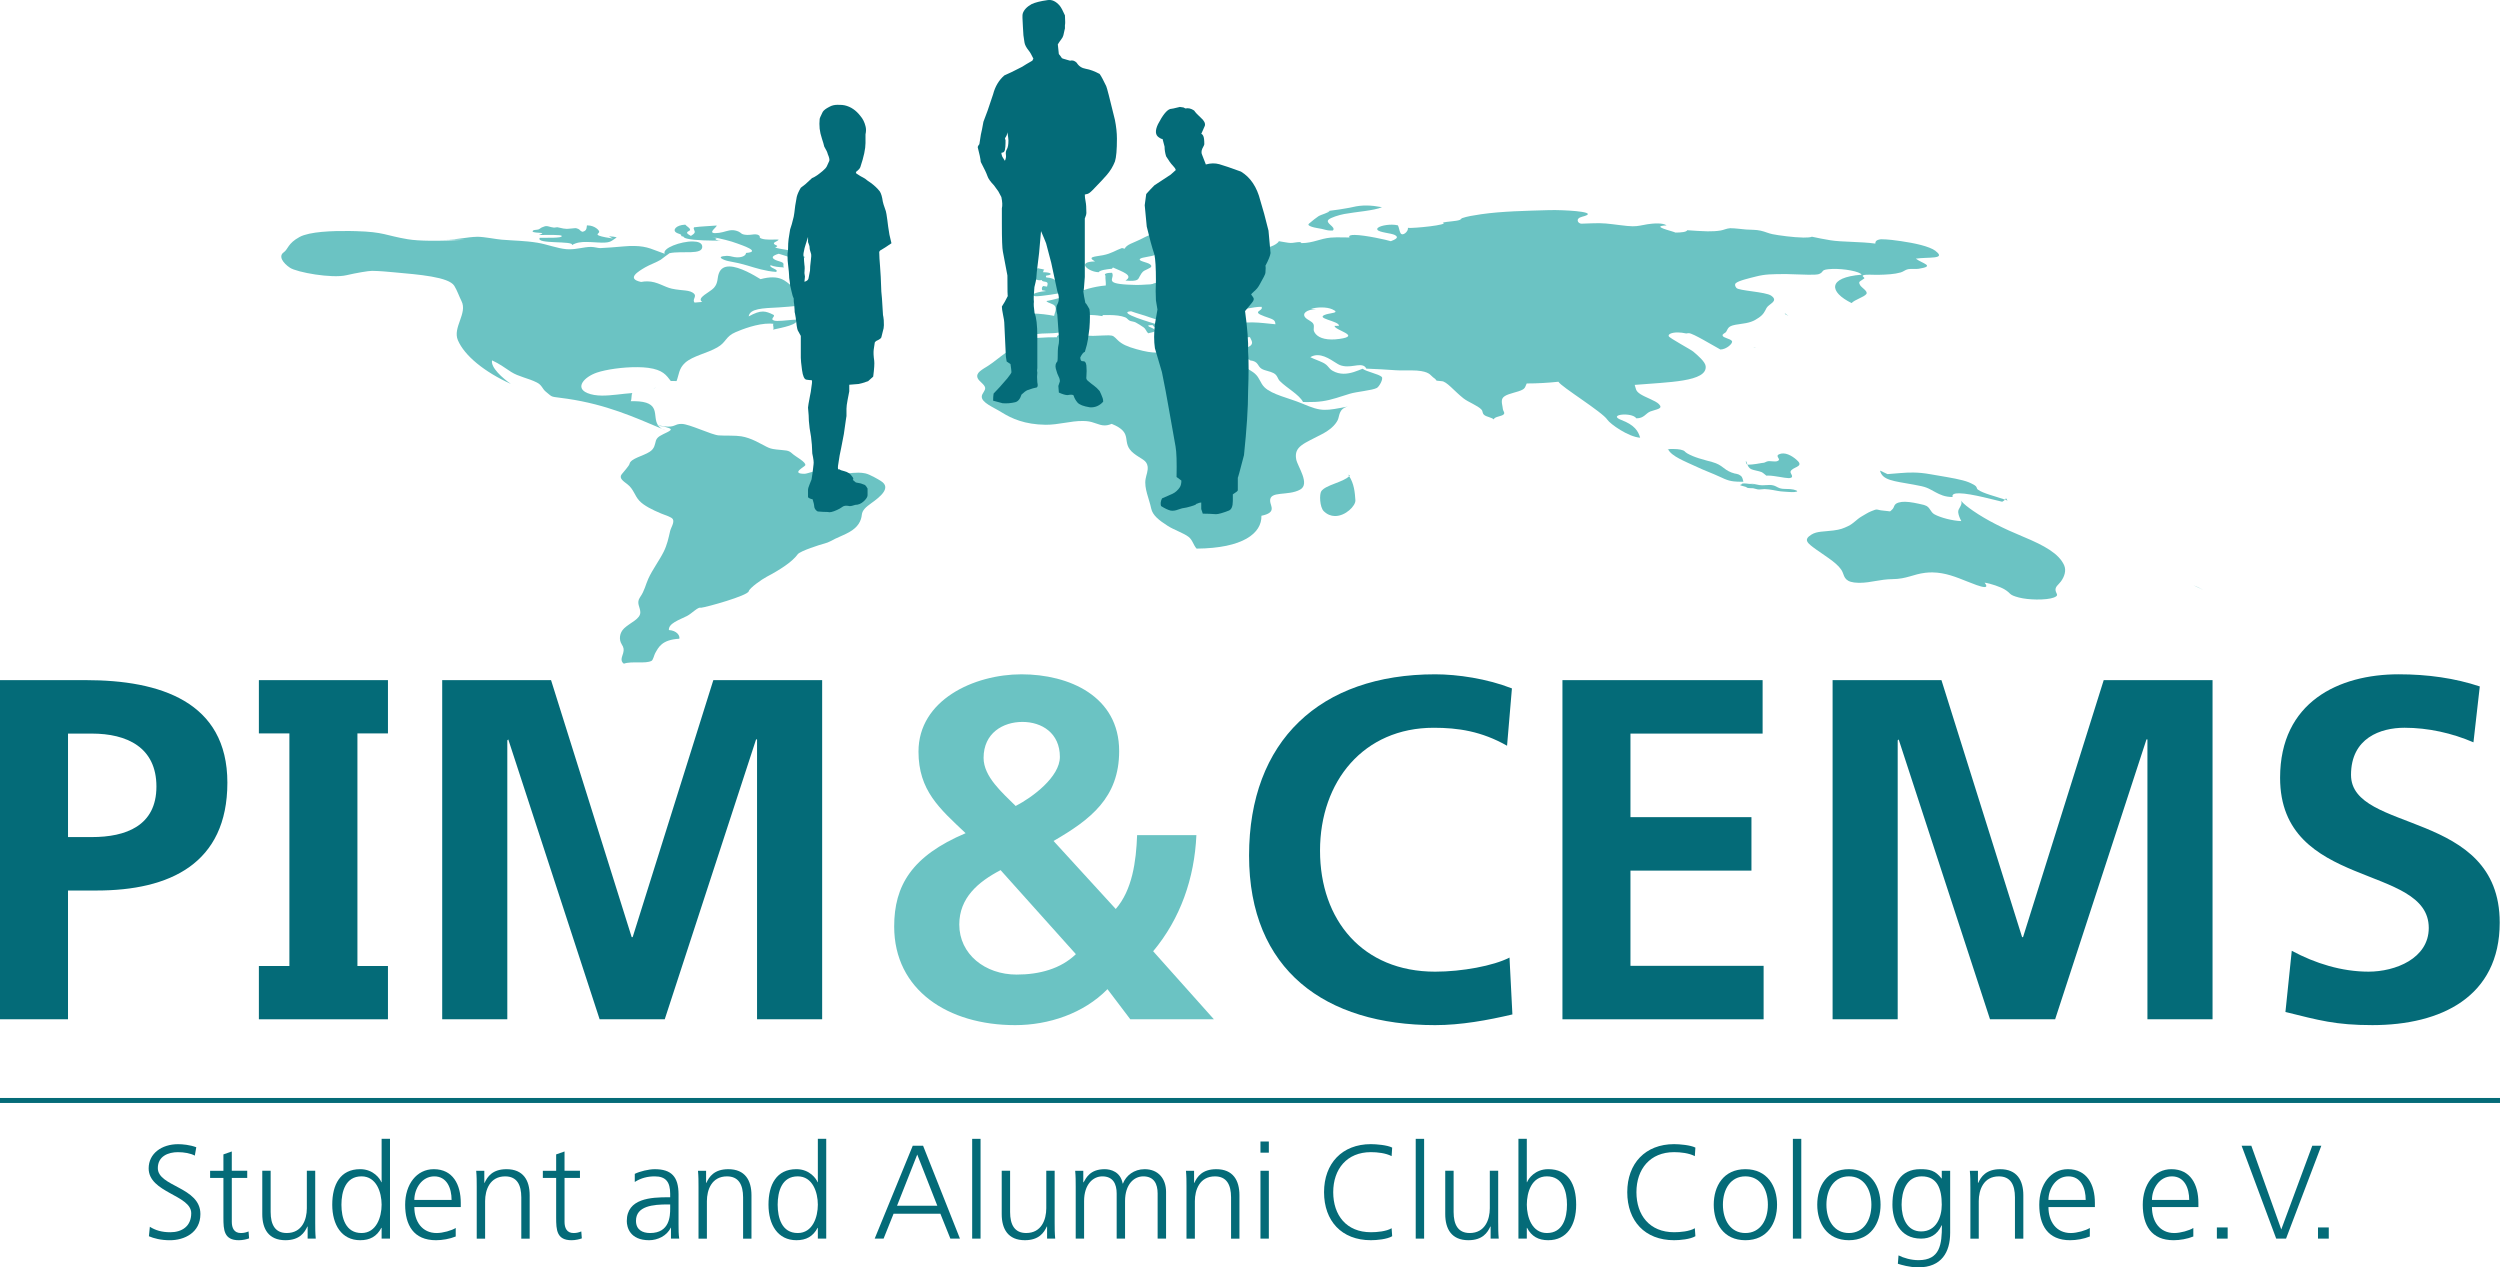 <?xml version="1.0" encoding="UTF-8"?>
<svg id="Ebene_2" data-name="Ebene 2" xmlns="http://www.w3.org/2000/svg" xmlns:xlink="http://www.w3.org/1999/xlink" viewBox="0 0 2055.4 1041.97">
  <defs>
    <style>
      .cls-1 {
        clip-path: url(#clippath);
      }

      .cls-2 {
        fill: none;
      }

      .cls-2, .cls-3, .cls-4 {
        stroke-width: 0px;
      }

      .cls-3 {
        fill: #6bc3c3;
      }

      .cls-4 {
        fill: #046b78;
      }
    </style>
    <clipPath id="clippath">
      <polygon class="cls-2" points="0 1041.97 2055.4 1041.97 2055.4 0 0 0 0 1041.97 0 1041.97"/>
    </clipPath>
  </defs>
  <g id="Ebene_1-2" data-name="Ebene 1">
    <g>
      <path class="cls-3" d="m365.53,196.97c-.39,0-.8-.01-1.22-.01l2.39.03c-.39,0-.76,0-1.16-.01"/>
      <path class="cls-3" d="m537.18,319.53l1.56-.74s.05.07.07.11c-.54.2-1.07.4-1.62.63"/>
      <path class="cls-3" d="m540.84,349.45h.25c.12.12.23.22.35.3-.16-.01-.29-.04-.46-.07-.67-.1-1.33-.19-2-.25l1.85.02"/>
      <path class="cls-3" d="m724.43,395.6c8.59,5.46-.89,12.99-8.18,18.16-4.41,3.14-7.31,5.74-7.69,9.43-.51,5.01-2.96,10.14-10.33,14.3-3.47,1.97-7.69,3.6-11.6,5.47-2.67,1.28-5.24,3.01-8.62,3.85-3.48.86-20.15,6.19-22.15,8.87-4.48,6.32-15.05,13.04-25.34,18.43-4.32,2.25-14.31,9.35-14.93,11.99-.88,3.65-34.32,13.01-39.37,13.6-2.06-1.14-7.65,4.88-11.39,6.74-6.89,3.41-15.27,6.17-14.91,11.55,6.52.39,9.23,4.6,8.61,7.15-14.52.8-17.14,7.1-19.91,11.98-.74,1.26-1.65,5.47-2.89,6.17-4.97,2.7-16.44.03-22.82,2.38-3.41-2.4-1.31-5.87-.57-8.69.77-2.84.55-4.55-1.22-7.33-2.34-3.7-1.95-9.32,2.08-13.13,5.15-4.79,13.43-7.59,13.24-13.27-.14-4.28-3.5-7.52-.17-12.31,3.67-5.24,4.39-9.88,6.74-15.14,3.41-7.53,9.06-14.98,12.65-22.19,2.81-5.63,4.01-11.32,5.28-16.95.6-2.69,3.69-7.11,2.27-9.74-.97-1.89-6.29-3.33-9.6-4.71-7.24-3.04-14.16-6.45-17.94-10.47-3.99-4.32-4.74-9.68-9.85-13.6-3.22-2.49-7.2-4.97-4.71-8.17,1.31-1.63,6.13-7.07,6.44-8.5.88-4.58,11.11-6.45,16.55-10,4.26-2.73,4.24-6.19,5.17-9.21,1.14-3.31,4.33-4.42,9.16-6.83,4.83-2.39,3.79-3.01-2.17-4.63-2.11-.57-3.58-.19-4.77-1.05,2.48.41,5,.96,7.74,1,.63,0,1.26-.02,1.92-.07,3.6-.33,4.81-1.86,7.37-2.07.76-.07,1.41-.1,1.99-.08,6.3.08,24.49,9.03,30.4,9.44,1.27.1,2.84.15,4.54.17.84.01,1.71.01,2.55.01s1.69.01,2.55.03c3.29.04,6.56.16,8.98.56,8.37,1.43,14.92,5.72,20.6,8.53,2.86,1.38,3.89,1.78,8.16,2.29,8.32.99,9.71.22,13.24,3.52,2.43,2.3,11.33,6.8,10.55,9.43-.43,1.3-12.26,6.89-.85,7.04,2.47.03,7.31-2.27,10.76-2.4.83-.01,1.5-.02,2.06-.01,3.3.04,2.95.65,6.23,1.72,2.34.77,4.76,1.08,7.2,1.11,3,.04,6.04-.32,9.09-.67,3.11-.37,6.21-.72,9.28-.69,1.86.03,3.69.2,5.52.58,3.7.8,10.49,4.76,13.09,6.41"/>
      <path class="cls-3" d="m563.39,184.69c1.05,1.34,4.4,2.97,3.94,4.45-.23.69-2.13,1.12-2.38,1.86-.43,1.31,1.58,1.88,3.07,2.96,1.22-.83,2.43-1.57,2.95-2.46.97-1.65-1.44-3.06-.35-4.62,5.81-.81,12.63-.94,18.61-1.46.23,1.26-7.56,6.18-1.31,6.26.83.01,1.91-.07,3.3-.25,4.27-.57,7.28-2.23,10.92-2.19,1.54.02,3.17.33,5.07,1.16,2.35,1.02,1.89,2.41,6.58,2.71.28.01.57.02.87.03,1.23.01,2.36-.12,3.43-.24,1.03-.14,1.99-.25,2.88-.24,1.06.01,2.05.22,3.02.88,1.59,1.1-.69,1.71,2.3,2.69,1.77.57,3.76.73,5.85.75.99.01,2.01.01,3.03-.01,1.14-.01,2.3-.05,3.49-.03.5,0,1.02.03,1.53.05-.77,1.52-4.7,2.1-3.81,3.52.78,1.29,4.92,1.38.86,2.97,4.35,1.58,12.51,1.92,17.12,3.69,2.89,1.15,4.79,2.96,7.65,4.24-1.51.94-3.38,1.27-5.4,1.25-5.59-.08-12.34-2.97-16.38-4.04-5.47,1.62-6.5,3.3-2.58,5.16,1.78.84,4.99,1.38,6.04,2.4,1.24,1.22-.46,2.47.94,3.7-4.41-.24-8.24-.6-11.11-1.86-1.75,2.17,7.41,3.45,4.52,5.53-8.69-.57-16.85-3.23-23.31-5.17-5.55-1.64-9.57-2.54-15.9-3.71-3.77-.73-11.17-3.86-1.49-4.3.21,0,.42,0,.63,0,1.48.02,2.71.3,3.99.62,1.25.27,2.56.58,4.15.6.56.01,1.15-.02,1.8-.09,3.81-.38,5.5-2.19,5.39-3.54,13.33-1-3.85-6.51-7.07-7.75-5.64-2.16-13.59-3.99-20.78-5.43l4.6,1.18-1.56.02c-.95,1.04,1.19,1.77,4.24,1.88-.82,0-1.84,0-3.12-.01-1.07,0-2.28-.03-3.56-.04-9.29-.12-23.46-.6-24.17-3.28-3.28-.42-.92-.92-2.14-1.65-1.1-.66-2.78-.99-3.8-1.69-3.13-1.91-.47-6.13,7.43-6.49"/>
      <path class="cls-3" d="m483.17,185.32c5.79.08,9.63,4.05,9.47,5.3-.09,1.32-3.03,1.92-.05,3.14,2.15.93,8.02,1.87,11.35,2.35l-3.26-1.73c.31-.02.65-.03,1-.03,1.81.03,3.96.35,5.34.86-4.35,2.73-4.49,4.38-12.28,4.28-1.12-.02-2.39-.07-3.88-.17-3.14-.18-5.93-.37-8.43-.39-4.77-.07-8.57.43-12.25,2.6,2.41-3.89-30.31-.51-26.37-6,3.16-.24,19.22.6,17.98-1.62-.32-.53-3.06-.7-6.37-.75-1.87-.03-3.96,0-5.87.01-1.78,0-3.43.04-4.64.01-.88-.01-1.56-.03-1.87-.1,9.49-2.76-8.24-.66-4.7-3.61.6-.54,3.21-.45,4.39-.86,1.09-.4,1.58-1.09,2.58-1.57,1.96-.88,3.08-1.17,4.05-1.16,1.5.02,2.65.77,5.8,1.2.14.03.25.05.4.05.41,0,.9-.07,1.32-.16.52-.1.92-.17,1.29-.16,1.88.23,3.28.83,5,1.07,1.46.2,2.23.28,2.82.28.94.01,1.47-.16,3.66-.29,1.76-.11,2.59-.31,3.38-.31.7.01,1.36.18,2.52.71,1.34.57,1.31,1.66,3.26,2.28,4.02-.64,3.37-3.86,3.73-5.26.21,0,.42,0,.62,0"/>
      <path class="cls-3" d="m674.04,250.79c2.39,4.61,25.23,11.15,0,11.52-1.15.01-2.19,0-3.17-.01-22.08-.29-2.82-7.69,1.82-11.91-9.56-.12-21.75,1.82-32.43,2.35-13.4.66-23.84.95-24.71,7.38,5.17-2.81,8.59-4.03,11.76-3.99,2.7.04,5.2.98,8.46,2.62,2.37,1.23-3.33,3.55.7,4.81.61.18,1.51.27,2.6.29,4.62.05,12.65-1.11,16.05-1.09,1.2,4.09-11.17,6.43-19.57,8.26,1.12-1.39-.48-3.41.29-4.84-.9-.08-1.82-.15-2.75-.16-10.58-.14-23.03,4.82-28.1,6.97-8.77,3.69-7.56,8.27-15.29,12.65-8.51,4.88-20.11,6.95-26.39,12.58-5.29,4.76-5.03,9.79-7.07,15.08-.56-.02-1.71-.05-2.79-.07-.8-.01-1.53-.02-1.96,0-3.64-4.68-6.34-9.2-18.66-10.83-2.6-.33-5.47-.51-8.44-.54-11.95-.16-26.05,1.87-33.74,4.49-10.41,3.59-18.19,12.39-7.79,16.78,3.56,1.49,7.58,2.04,11.85,2.1,7.92.1,16.7-1.52,25.14-2.08-1.03,2.12-.25,4.57-1.3,6.71,1.06-.03,2.05-.04,2.98-.03,22.65.3,14.51,12.15,19.35,19.62l-1.85-.02c.67.06,1.32.15,2,.25.74,1.1,1.83,2.09,3.31,2.92-23.19-9.78-45.54-19.92-77.68-24.73-15.07-2.25-11.35-.49-17.81-5.75-3.17-2.57-3.16-5.54-7.58-7.71-7.03-3.54-14.83-4.67-21.08-8.66-4.85-3.15-9.29-6.56-15.61-9.47-1.42,5.69,8.63,14.69,15.43,19.35-21.91-9.89-38.15-23.29-43.54-35.89-4.52-10.46,8.1-22.18,2.95-32.21-2.02-4.04-3.49-8.6-5.91-12.54-4.56-7.35-29.09-9.27-49.79-11.13-4.63-.43-11.5-1.1-17.89-1.18-2.78-.03-13.33,1.78-20.89,3.56-12.09,2.9-40.95-2.38-46.52-6.1-5.59-3.73-9.83-9.43-5.14-12.71,3.61-2.53,3.28-7.32,12.99-12.59,8.22-4.48,27.19-5.1,41.12-4.92,1.85.03,3.6.07,5.25.11,23.16.62,24.43,3.64,42.63,6.66,4.76.8,11.08,1.15,17.85,1.23,9.65.13,20.24-.27,28.8-.75l-15.18-.2c10.97,0,16.16-2.07,25.92-2.32,5.65.05,15.06,2.01,19.74,2.39,10.84.91,18.77.78,29.5,2.52,7.58,1.23,16.44,4.69,23.7,5.3.76.07,1.48.09,2.2.09,6.53.09,11.95-1.86,17.97-1.96,1.52.03,2.91.27,4.3.51,1.24.23,2.4.47,3.34.48,6.91-.32,11.42-.73,19.25-1.4,3.32-.29,6.15-.4,8.64-.36,11.47.14,15.76,3.28,25.16,6.41-2.21-4.62,13.35-10.26,23.16-10.13,4.24.05,7.44,1.18,7.71,3.95.76,7.64-16.73,3.48-26.9,5.72-.36.07-6.65,5.03-7.16,5.33-3.27,2.06-9.22,4.18-12.74,6.24-5.63,3.31-16.02,9.39-3.46,12.06,1.86-.36,3.58-.49,5.17-.48,8.26.1,13.62,4.57,20.05,6,8.84,1.95,15.04.65,18.51,4.36,1.97,2.13-1.9,4.8.24,7.09,2.05-.13,4.24-.35,6.27-.55-5.09-3.34,6.56-8.04,9.66-11.61,3.65-4.16,2.53-8.06,4.08-11.98,1.53-4.15,4.78-5.62,8.71-5.56,8.42.1,20.25,7.22,25.49,10.43,4.08-1.1,7.39-1.52,10.17-1.48,10.71.13,13.55,7.21,20.29,10.21,4.75,2.09,10.12,2.54,14.51,4.76,6,3.07,1.92,4.12,3.85,7.8"/>
      <path class="cls-3" d="m547.44,353.91c-1.23-.36-2.25-.82-3.13-1.31,1.05.44,2.1.87,3.13,1.31"/>
      <path class="cls-3" d="m1109.26,391.48c3.98,6.22,4.69,13.22,5.09,19.8.32,4.43-7.99,13.09-16.85,12.98-3.14-.04-6.36-1.2-9.21-4.05-3.27-3.31-3.65-13.87-1.97-16.37,3.57-5.21,18.04-7.31,22.93-12.36"/>
      <path class="cls-3" d="m1108.43,390.27l1.4.56c-.17.22-.37.44-.58.65-.27-.41-.52-.81-.83-1.21"/>
      <path class="cls-3" d="m1101.23,278.65c18.56-2.6-4.5-7.21-3.97-10.76h.53c.44.01.88,0,1.34,0,.58-.02,1.22-.03,1.71-.03.55-4.05-21.13-6.05-10.54-9.39,3.91-1.26,11.89-1.12,4.97-4.21-2.25-1-5.34-1.47-8.4-1.5-3.4-.04-6.78.43-8.96,1.27l4.55.06c-8.56.36-12.19,3.73-9.2,7.04,1.95,2.08,5.52,3.04,6.59,5.3.93,1.99-.27,4.05.51,5.99,1.39,3.36,5.59,6.58,14.18,6.69,1.99.03,4.21-.12,6.68-.47m490.13-72.26c9.2,6.98-5.91,4.77-16.22,6.27,5.24,4.02,16.44,6.06,2.42,8.32-1.1.18-2.68.16-4.17.14-1.78-.02-3.51-.04-4.62.2-2.47.55-3.61,1.94-6.08,2.68-5.11,1.47-11.46,1.8-18.37,1.96-2.51,0-3.36-.02-4.19-.05-.96-.03-1.94-.06-2.86-.07-2.1-.03-4.02.04-5.18.42-2.14.69,1.64,1.99.56,2.76-3.61,2.66-5.1,2.29-3.29,5.5,1.16,2.03,6.74,5.02,5.07,7.24-1.98,2.6-9.56,4.59-12.09,7.43-18.57-9.12-20.13-21.08,8.17-23.34-.97-2.56-14.49-5.11-24.15-4.71-10.57.42-5.95,2.25-10.83,4.19-1.24.49-4.59.6-8.67.56-3.01-.04-6.4-.16-9.64-.29-3.25-.12-6.3-.25-8.74-.27-11.96.05-17.29.09-24.86,2.04-4.79,1.23-14.32,3.38-16.48,5.46-1.14,1.05-.58,2.6.49,3.91,1.99,2.37,23.93,3.14,28.56,6.34.45.28.87.64,1.26,1.01,1.8,1.79,1.29,3.16.05,4.43-1.53,1.54-4.14,2.94-5.09,4.67-1.53,2.91-2.36,5.22-6.34,7.98-4.3,3.02-7.52,4.28-15.95,5.35-9.5,1.19-8.9,2.86-10.91,6.25-.73,1.21-3.35,1.7-2.93,3.19.49,1.92,6.4,2.48,7.63,4.41,1.23,1.8-4.52,7-9.46,7-6.52-3.53-22.55-13.37-25.88-13.42-.7,0-1.42.06-2.18.23-2.53-.57-4.82-.82-6.8-.84-5.27-.07-8.32,1.49-7.61,3.1.73,1.64,18.16,10.92,20.18,12.66,3.97,3.33,9.76,8.39,10.17,11.88,1.59,13.14-31.18,13.14-58.33,15.48,1.08,3.01.42,4.9,4.86,7.71,4.25,2.68,12.15,5.22,15.03,8.06,3.88,3.93-1.92,4.18-6.92,6.03-3.97,1.49-5.21,5.76-11.63,5.69-3.58-5.35-24.22-3.15-12.33,1.36,10.97,4.21,13.87,9.1,15.46,14.56-9.69-.6-24.71-11.34-26.94-14.77-4.16-6.42-38.15-27.18-40.25-31.23-8.19.86-17.13,1.42-26.08,1.42-1.59,3.03-.63,4.47-6.76,6.45-5.41,1.75-11.59,2.76-13.21,5.94-1.22,2.43.21,6.23.39,8.73.12,1.47,1.93,2.96.67,4.28-1.69,1.74-7.94,1.85-8.08,4.17-1.84-1.62-5.74-2.1-7.63-3.45-2.21-1.6-1.14-3.01-2.56-4.62-2.91-3.29-10.85-6.11-14.87-9.31-7.71-6.11-13.8-14.04-17.95-14.09-6.54-.45-3.4-.71-5.79-2.27-3.43-2.26-3.19-4.67-10.91-6.01-2.32-.41-4.87-.54-7.5-.56-1.62-.03-3.25,0-4.9,0-1.6.02-3.16.04-4.68.02-1.36-.02-2.69-.07-3.95-.16-8-.55-15.46-1.01-24.13-1.32-1.12-2.2-2.88-2.84-5.04-2.87-1.49-.02-3.19.25-5.01.52-1.79.26-3.75.52-5.76.49-1.95-.02-3.95-.3-5.97-1.09-3.37-1.29-10.77-8.02-18.21-8.13-2.03-.03-4.09.45-6.07,1.66,3.12,1.59,7.17,2.91,10.39,4.49,4.55,2.24,4.43,4.64,7.85,6.64,3.01,1.77,6.07,2.44,9.03,2.48,6.02.07,11.57-2.49,15.7-4.11,3.23,2.49,13.27,4.31,15.74,6.69,1.6,1.53-2.03,8.05-4,9.11-3.78,2.03-16.49,3.02-22.19,4.76-3.72,1.16-7.52,2.37-11.27,3.53-7.8,2.39-14.11,3.47-24.23,3.32-.97,0-1.95-.03-2.99-.08-3.36-6.25-13.16-11.28-19.08-17.22-2.01-2.01-1.77-4.74-5.23-6.55-2.8-1.5-6.96-1.91-9.61-3.43-3.78-2.2-2.39-6.19-9.61-7l-.94-.84c-3.93,0-5.67,1.05-5.07,2.56-3.95-2.16-5.69-5.21-4.54-6.94.77-.94,4.27-.16,5.23-1.13.75-.69-.41-2.04.44-2.75,2.43-2.08,5.76-2.14,6.41-4.83.43-1.74-.97-3.47-1.67-5.19-2.09-.01-4.97.5-7.59.47-1.67-.02-3.23-.26-4.4-1-5.15.1-9.26.91-14.63.84-.97-.01-1.98-.05-3.05-.14-8.85-.64-5.46-.16-7.53-3.05-2.4-3.33-4.2-7.15,6.86-7.69,3.43,0,5.21.31,7.01.58,1.62.3,3.31.58,5.19.6,4.45-.05,7.48-1.78,10.93-2.22,3.3-.4,6.39-.54,9.37-.5,6.42.09,12.39.98,18.81,1.54-.25-3.91-1.81-3.91-9.1-6.54-11.5-4.15-.21-4.28-2.34-7.81-3.36-.07-7.45.68-11.73,1.42-4.29.76-8.75,1.52-12.04,1.48-2.62-.04-4.49-.57-4.96-2.01-9.93.11-10.94,3.01-13.23,5.86-2.22,2.88-2.18,3.36,4.34,6.28-2.49.62-7.32,2.14-10.17,2.2-2.69,0-4.67-.33-6.58-.64-1.93-.34-3.93-.67-5.93-.69-.86-.01-1.73.03-2.61.15-9.62,1.43,2.14,4.47.8,7.12-3.62-.08-11.8-.78-14.41-2.02-3.96-1.88.31-4.36-2.4-6.25-2.03-1.4-8.69-2.61-13-4.26-4.75-1.82-10.67-3.21-15.37-4.99-12.65.99,17.83,9.68,22.23,11.08-.56.72-1.64,1.49-3.28,1.86-.02-.35-.96-1.09-1.15-1.54-8.58-.15.34,2.36,1.12,3.28,1.57,1.94.71,2.2-4.82,3.43-1.82-1.75-1.68-3.34-3.93-4.99-1.55-1.12-4.44-2.9-6.41-3.96-1.06-.59-4.02-.95-4.77-1.35-1.58-.8-2.18-2.18-3.75-2.8-3.49-1.38-8.02-1.83-13.05-1.9-1.77-.03-3.6,0-5.48.04-.18.31.06.58-.22.86-1.71-.32-5.99-.87-9.3-.92-1.14-.01-2.17.05-2.93.16-5.53.99-1.16,1.03-2.53,2.54-.81.89-.96,2.4-2.64,3.16-3.19,1.43-9.46,1.36-12.2,3.01-3.98,2.36,1.24,4.58-7.78,5.8-6.45.89-19.48-.37-20.53,3.19-.29-.95-1.75-1.79-1.99-2.79-1.27.09-2.4.11-3.44.1-16.01-.21-3.43-11.4-10.8-14.23,4.34-1.67,10.22-2.26,16.23-2.18,6.53.08,13.21.95,18.19,1.97.37-2.45,2.29-5.39.8-7.89-1.41-2.38-6.03-2.49-7.14-4.35,1.19.01,9.41-2.09,11.54-2.68,3.79-1.01,7.84-2.3,10.82-3.41,7.19-2.71,16.22-5.83,26.47-6.67.23-2.67-.51-5.43-.26-8.08-1.75-1.59,1.45-2.42,5.38-2.37,2.77,4.72-7.13,8.63,12.44,9.73,2.1.09,4.43.23,6.9.26,2.65.04,5.46-.02,8.33-.28,6.69-.09,6.19-.95,6.95-1.08,1.95-.25,2.9-.57,4.37-.55.62,0,1.34.08,2.27.25,2.85-1.37,5.07-1.41,6.56-2.9,1.32-1.34-1.45-2.36,1.46-3.55,1.54.29,2.72.43,3.63.43,5.83.07.97-4.59,5.08-5.67,1.88.28,4.02.43,6.14.46,6.29.08,12.56-.96,12.71-3.16-2.64-.03-5.69.22-8.68.48-2.8.26-5.55.51-7.8.48-7.32-.38-7.78-2.54-14.01-2.91,2.43-3.81-1.13-9.25,11.04-10.89.36-1.42-1.22-3.64-4.95-4.24-1.12-.19-2.06-.26-2.88-.28-4.12-.05-4.83,1.78-6.55,3.01-2.5,1.85-4.07,4.19-7.86,5.83-2.8,1.25-10.4,1.8-11.94,3.01-2.43,1.92,5.76,2.84,8.01,4.58,3.14,2.46-1.19,3.34-4.53,5.2-2.3,1.29-3.01,3.29-3.92,4.72-1.16,1.75-.63,3.79-7.69,3.7-1.14-.01-2.46-.09-4.04-.21,7.14-4.38-2.88-7.38-10.24-10.76-.25.35-.71.56-.84,1.02-4.3.42-10,1.12-10.94,2.85-8.11-.1-18.98-8.64-3.01-8.85-6.93-3.96.1-3.88,6.55-5.13,7.07-1.36,10.54-4.12,15.63-5.89l2.23.55c1.41-3.44,7.7-5.03,12.68-7.54,5.63-2.84,9.18-4.93,18.03-6.79,6.08-1.29,17.68-2.76,27.38-2.63,2.27.03,4.47.15,6.44.38,1.34,4.07,14.64,3.9,22.42,5.54,7.24,1.5,16.31,2.92,21.78,5.34-1.64.47-6.17,2.25-8.56,2.52-1.16.15-2.29.2-3.38.18-2.64-.03-5.12-.44-7.6-.83-2.5-.38-5.05-.78-7.83-.82,2.01,1.97,9.39,6.18,15.37,7.57,1.19-.27,2.07-.44,2.83-.44.9,0,1.62.26,2.54.85l2.4.03c-2.6-.81-4.24-1.98-3.83-3.11,8.85-.08,13.23.2,19.64-2.07,2.78-.97,5.91-2.92,6.41-4.36,2.62.35,7.03,1.35,9.53,1.45,1.43.02,2.61-.16,3.84-.36,1.32-.19,2.6-.38,4.18-.36.38.31.8.56,1.21.86,9.72-.12,14.93-3.7,23.93-4.54,2.82-.26,6.41-.23,9.86-.18,2.1.03,2.81.04,3.49.05.7,0,1.35.02,2.05.01-.93-1.57,1.01-2.12,4.37-2.07,8.53.11,26.34,4.09,29.63,5.15,3.37-1.33,7.29-2.99,3.29-5.09-2.84-1.53-13.07-2.1-14.32-4.32-1.34-2.27,5.82-4.26,12.13-4.18,1.7.03,3.33.21,4.73.57.97,2.01,1.05,4.06,1.99,6.09,1.57,3.61,6.99-1.35,6.16-4.02,3.89.54,34.89-2.47,28.72-4.37,3.36-.85,11.26-1.09,13.92-2.16.99-.39,1.39-1.27,1.93-1.47,4.15-1.42,8.99-2.23,15.77-3.23,17.2-2.46,36.55-2.8,56.23-3.38,1.42-.04,3.24-.04,5.26-.01,13.37.18,36.07,1.85,21.43,5.47-5.95,1.48-3.45,5.67-.55,5.7,7-.2,10.97-.46,14.7-.41,7.37.1,13.81,1.38,23.06,2.29,1.62.16,3.02.23,4.23.25,4.84.06,7.15-.86,12.4-1.68,1.89-.28,5.18-.69,8.38-.65,2.85.04,5.65.43,7.28,1.61-13.98.64,4.32,4.47,7.31,5.91,4.72-.01,9.03-.47,9.65-1.94,6.09.39,11.58.84,16.66.91,3.81.05,7.4-.12,10.85-.69,2.43-.39,4.97-1.75,7.8-1.88,4.59.03,9.14.81,13.05,1.08,4.75.35,7.89.05,11.98.95,3.96.88,6.02,2.12,9.8,2.89,4.89.99,17.24,2.68,25.41,2.79,3.19.04,5.71-.16,6.96-.71,4.63,1.01,10.32,2.14,15.22,2.92,9.17,1.51,25.17,1.06,36.89,2.74-.01-1.59.45-3.06,4.69-3.58,5.73,0,12.79,1.02,16.26,1.53,11.04,1.61,23.47,4.19,28.64,8.1"/>
      <path class="cls-3" d="m877.16,275.02c3.24.05,7.05.29,10.74.55,3.65.27,7.17.51,9.94.55.66.01,1.29,0,1.86-.01,6.04-.21,9.55-.44,11.85-.41,3.97.05,4.25.9,7.6,4.16,3.32,3.1,7.33,5.03,15.14,7.21,7.95,2.21,12.07,2.78,16.88,2.84,3.65.05,7.69-.19,14.11-.24-2.38-2.95.28-3.71,4.25-3.66,3,.03,6.76.54,9.66.91,7.95,1.02,12.52,1.77,20.46,1.87.83,0,1.69.01,2.58,0,.5-1.12,2.71-1.49,3.49-2.15,2.61,1.08,8.78,2.9,11.49,4.44-1.16,1.73.58,4.77,1.16,6.52.62.12,1.18.22,1.74.27.21.65.55,1.3,1.19,1.95,2.51,2.65,7.8,5,10.52,7.45,3.95,3.52,4.2,7.54,7.74,11.1,6.28,6.15,20.11,8.83,30.92,13.38,8.52,3.57,13.09,5.15,18.59,5.21,4.71.07,10.08-.97,19.14-2.75-7.79,1.89-6.76,7.89-8.41,11.21-2.13,4.24-6.28,8-12.9,11.51-14.56,7.73-23.23,9.87-21.21,20.78,1.1,5.75,11.65,20.16,3.28,24.8-10.08,5.59-25.21.69-24.73,9.44.18,4.12,5.64,9.48-7.15,12.1.36,14.35-15.09,26.71-53.32,27.01-2.69-2.98-3.22-7.06-6.59-9.67-3.92-3.06-12.07-5.78-17.04-8.97-7.37-4.73-12.42-8.69-13.65-14.22-1.64-8-5.95-16.68-4.65-24.31.53-3.43,2.24-6.8,1.67-10.53-.77-5.15-5.42-5.93-11.25-10.49-11.75-9.21.97-16.59-18.28-24.38-2.27.95-4.2,1.3-5.94,1.28-4.9-.07-8.49-3.02-14.81-3.52-.95-.09-1.88-.11-2.8-.13-10.28-.13-19.76,3.16-30.72,3.12-17.3-.22-27.98-5.1-36.33-10.3-6.9-4.31-16.7-7.97-16.2-13.17.23-2.45,3.01-4.46,2.77-6.89-.38-2.82-4.91-5.18-6.1-7.85-2.05-4.55,3.56-7.07,8.87-10.5,8.5-5.43,19.08-16.74,33.64-19.55.62-4.01,4.12-2.76,9.67-3.32,2.79-.27,8.28-.42,12.98-.36-.64-1.92,3.01-2.4,8.15-2.33"/>
      <path class="cls-3" d="m843.69,228.47c-.57.29-1.23.54-1.96.78-1.36-.02-2.98.1-4.93.37l6.89-1.14"/>
      <path class="cls-3" d="m841.91,229.24c9.4.12,6.3,6.05,2.03,7.81-2.01.79-6.19,2.55-9.7,2.49-1.27,0-2.43-.27-3.36-.89-.97-.67,2.81-2.52,2.55-3.33-.34-.87-3.21-1.99-4.26-2.77,1.16.29,1.92.42,2.56.43,1.1.01,1.9-.29,4.02-.42-.55-1.75,3.02-2.36,5.99-3.33h.17"/>
      <path class="cls-3" d="m853.89,220.56l.84.3c1.32.13,2.78.55,3.9.86-1.17.69-.53,1.43-1.22,2.09.27,0,.51,0,.75,0,5.91.08,8.33,2.04,1.93,2.83-.26.46-.25.95.04,1.42,9.28.75,7.41,3.99,11.32,6.45,3.73,2.36,8,3.75,2.03,6-1.99.73-17.44,3.12-21.73,3.06-.36,0-.66-.03-.86-.07-6.49-1.55,5.66-4.08,9.17-4.22-.4-.05-1.9-.49-3.23-.63-.31-1.23-.56-2.52.84-3.5,1.14.27,2.4.34,3.17.5.12-.92.92-2.41.13-3.31-1.07-1.21-4.27-.4-4.5-2.15-.65.17-1.27.23-1.88.22-6.49-.08-9.73-9.1-.7-9.85"/>
      <path class="cls-3" d="m1441.5,285.46l2.29-.18c-.35.07-.74.16-1.14.22-.39-.01-.79-.01-1.15-.03"/>
      <path class="cls-3" d="m1467.4,257.54l3.01,2.17c-.73-.47-1.76-.97-2.81-1.49-.04-.24-.08-.46-.2-.68"/>
      <path class="cls-3" d="m1626.2,402.58c4.16,3.12,14.97,5.61,22.3,8.23-.58.61-1.42,1.2-2.4,1.7-4.56-.95-25.17-6.81-35.25-6.94-3.91-.05-6.26.76-5.48,3.05-.12,0-.23,0-.34,0-6.15-.07-9.98-1.96-13.56-3.84-7.05-3.74-6.9-4.33-18.05-6.32-17.16-3.07-25.79-3.6-27.76-11.56,1.98.99,4.03,1.95,6.15,2.89,8.18-.55,14.28-1.38,21.28-1.29,4.24.05,8.86.45,14.44,1.47,7.58,1.37,18.88,3.03,26.08,4.93,3.99,1.04,6.1,1.97,8.99,3.52,3.43,1.9,2.03,2.99,3.59,4.17"/>
      <path class="cls-3" d="m1612.12,411.51c2.22,2.8,6.26,5.82,10.21,8.55,11.15,7.69,24.73,14.44,41.02,21.19,17.82,7.4,29.43,13.99,33.71,23.48,1.93,4.43.17,9.43-2.6,13.24-2.05,2.83-5.09,4.41-4.41,7.74.64,2.84,2.97,3.79-1.45,5.56-3.02,1.17-8.52,1.7-14.28,1.63-5.17-.07-10.52-.63-14.42-1.64-8.87-2.32-6.13-3.28-11.79-6.66-3.49-2.11-11.52-4.87-16.44-5.56,2.11,2.69,1.64,3.63-.12,3.61-2.96-.04-9.54-2.75-14.16-4.56-9.06-3.62-18.08-7.35-28.56-7.48-1.92-.03-3.9.07-5.93.31-10.1,1.21-15.27,5.11-26.97,5.22-10.44.13-17.49,2.93-26.76,3.03-.34,0-.67,0-.99,0-11.13-.15-11.61-4.49-13.16-8.44-2.61-6.65-12.57-12.33-21.49-18.7-7.53-5.41-11.33-8.18-4.15-12.57,4.59-2.78,10.01-2.29,18.01-3.33,5.6-.71,8.06-1.68,12.1-3.61,4.68-2.26,6.65-5.36,11.17-7.98,2.62-1.45,4.83-3.05,7.8-4.24,2.6-1.06,3.6-1.4,4.47-1.38,1.12.01,1.98.62,5.71.92,3.23.24,4.38.58,4.98.59.67,0,.69-.36,2.08-1.58,2.03-1.8.9-4.37,5.23-5.67,1.58-.48,3.38-.67,5.33-.64,4.55.07,9.9,1.28,15.27,2.54l1.02.35c4.37,1.26,4.25,5.53,7.95,7.49,4.91,2.67,14.72,5.29,22,5.5-1.29-2.4-2.27-4.8-2.54-7.09-.53-3.5,4.34-6.19,2.17-9.83"/>
      <path class="cls-3" d="m1811.44,485.02c-2.36-1.11-4.99-2.34-7.92-3.76,2.99,1.11,5.42,2.45,7.92,3.76"/>
      <path class="cls-3" d="m1815.81,487.15c-1.54-.68-2.97-1.4-4.36-2.13,1.59.75,3.04,1.45,4.36,2.13"/>
      <path class="cls-3" d="m1648.49,410.81c.37-.41.62-.84.73-1.26l1.31,2.04c-.65-.26-1.32-.52-2.04-.78"/>
      <path class="cls-3" d="m1431.13,391.14c1.71,1.25,1.77,3.66,2.23,4.92-.94.01-1.8,0-2.6,0-8.13-.1-10.41-1.08-17.34-4.31-5.67-2.64-12.06-4.92-17.57-7.54-10.51-4.89-21.69-9.03-24.41-14.88.95-.15,2.68-.21,4.51-.18,2.1.03,4.35.18,5.77.52,4.2.99,2.68,1.45,5.35,3.02,5.95,3.48,13.14,5.11,20.88,7.26,8.37,2.35,8.48,5.73,15.66,8.54,4,1.59,4.58.48,7.52,2.66"/>
      <path class="cls-3" d="m1370.82,369.46l.55-.26s.05.09.07.13c-.27.04-.48.08-.62.13"/>
      <path class="cls-3" d="m1435.43,378.9c.58.9.84,2.04,1.28,3.19-.06,0-.16,0-.25,0-.84-1.05-1.27-2.26-1.03-3.2"/>
      <path class="cls-3" d="m1448.49,380.72c1.05-.06,1.69-.21,2.2-.4l-2.2.4h0Zm29.98-1.28c3.99,4.56-5.17,4.54-6.37,8.3-.44,1.45,3.44,4.64-.51,5.3-.28.06-.63.07-1.01.06-1.78-.02-4.63-.52-7.65-1.03-3.12-.52-6.48-1.04-9.09-1.06-.6-.01-1.14,0-1.64.05-1.23-.85-2.39-2.23-3.92-2.93-2.22-.95-6.91-1.53-8.65-2.47-1.67-.91-2.39-2.23-2.9-3.57,5.1-.12,9.63-1.05,14.15-1.84.94-.38,1.42-.89,3.23-1.11.2,0,.44,0,.71,0,.67,0,1.51.07,2.33.14.73.05,1.47.1,2.14.11.53,0,.99-.02,1.33-.1,5.15-1.41-1.78-3.93,1.97-5.75,1.14-.55,2.33-.77,3.51-.75,5.39.07,10.97,5.04,12.4,6.65"/>
      <path class="cls-3" d="m1438.06,397.26c2.94.3,5.66,1.15,8.5,1.54.8.13,1.56.17,2.3.18,1.05.01,2.06-.04,3.05-.13.98-.07,1.99-.16,3.04-.14.53,0,1.08.04,1.66.1,2.97.36,4.23,1.75,6.43,2.5,1.58.54,3.23.66,4.86.69.36,0,.73.01,1.1.01,1.85.03,3.62.05,5.53.48,3.71.96,4.17,1.73.72,2.04-.61.05-1.3.08-2.01.06-2.24-.03-4.82-.31-6.88-.41-3.47-.17-5.5-.76-8.74-1.29-1.7-.32-5.02-.76-6.76-.78-.05,0-.14,0-.2,0-1.54,0-2.82.36-4.39.34-.36,0-.75-.04-1.15-.09-1.29-.17-2.37-.7-3.67-.92-.56-.07-.87-.09-1.07-.09-.16,0-.28.01-.4.01-.11.01-.25.01-.42.01-.16,0-.36-.01-.62-.03-3.47-.25-1.69-.2-3.8-1.1-.72-.34-7.05-1.52-3.44-1.8-.04-.78.92-1.01,2.36-.99,1.14.01,2.56.18,3.97.36,1.28.15,2.58.3,3.65.31.19,0,.39,0,.56,0l-4.17-.86"/>
      <path class="cls-3" d="m1123.73,168.95c3.86.05,7.91.54,12.51,1.4-6.68,2.88-21.45,3.79-31.09,5.6-4.56.86-10.77,2.89-12.69,4.48-3.62,3,6.39,6.13,3.38,9.07-.66.05-1.25.06-1.8.05-3.1-.03-4.54-.79-7.52-1.4-2.3-.49-5.81-.91-7.98-1.68-4.49-1.58-2.61-2.3-1-3.71,1.94-1.58,3.96-3.35,6.35-4.92,2.4-1.52,8.46-2.84,9.3-4.5l-3.01.6c1.61-.67,8.41-1.24,11.03-1.74,3.62-.69,7.37-1.1,10.94-1.96,3.82-.92,7.58-1.34,11.57-1.28"/>
      <path class="cls-4" d="m55.92,688.21h19.56c27.96,0,53.13-9.19,53.13-41.54s-24.36-43.54-53.13-43.54h-19.56v85.08h0ZM0,559.18h70.69c60.72,0,116.25,17.58,116.25,84.29s-47.54,88.67-107.47,88.67h-23.56v105.87H0v-278.83"/>
      <polygon class="cls-4" points="363.56 559.18 453.05 559.18 519.35 770.5 520.15 770.5 586.47 559.18 675.94 559.18 675.94 838.02 622.41 838.02 622.41 607.92 621.61 607.92 546.52 838.02 492.99 838.02 417.89 607.92 417.09 608.72 417.09 838.02 363.56 838.02 363.56 559.18 363.56 559.18"/>
      <path class="cls-3" d="m871.39,622.3c0-19.57-14.8-28.77-30.79-28.77s-31.94,9.19-31.94,29.56c0,15.58,15.59,28.77,26.38,39.55,13.97-7.19,36.35-23.97,36.35-40.34m-48.75,93.08c-18.38,9.59-33.96,22.76-33.96,44.73,0,24.37,21.19,41.15,47.16,41.15,18.76,0,36.33-4.79,48.72-16.78l-61.92-69.11h0Zm94.68,31.96c13.59-15.57,16.79-39.16,17.57-60.73h48.74c-1.59,35.55-13.18,68.71-35.55,95.47l49.94,55.94h-68.72l-18.77-24.78c-19.56,19.98-48.34,29.58-75.9,29.58-55.12,0-99.47-28.77-99.47-81.11,0-33.55,14.39-57.92,58.74-76.7-21.58-20.36-38.75-35.16-38.75-67.11,0-42.33,45.53-63.51,84.67-63.51s80.31,17.97,80.31,63.11c0,38.36-23.58,56.32-53.94,73.91l51.13,55.92"/>
      <path class="cls-4" d="m1243.43,834.03c-20.37,4.79-42.34,8.79-63.51,8.79-90.26,0-152.99-45.15-152.99-139.43s58.34-149,152.99-149c18.39,0,42.74,3.58,63.12,11.59l-4,47.13c-21.17-11.99-40.34-14.77-60.31-14.77-57.51,0-93.46,43.93-93.46,101.06s35.12,99.47,94.65,99.47c21.97,0,47.93-4.8,61.13-11.59l2.38,46.75"/>
      <polygon class="cls-4" points="1284.58 559.18 1449.15 559.18 1449.15 603.13 1340.5 603.13 1340.5 671.83 1439.97 671.83 1439.97 715.78 1340.5 715.78 1340.5 794.07 1449.97 794.07 1449.97 838.02 1284.58 838.02 1284.58 559.18 1284.58 559.18"/>
      <polygon class="cls-4" points="1506.69 559.18 1596.18 559.18 1662.49 770.5 1663.26 770.5 1729.59 559.18 1819.07 559.18 1819.07 838.02 1765.53 838.02 1765.53 607.92 1764.74 607.92 1689.65 838.02 1636.11 838.02 1561.01 607.92 1560.21 608.72 1560.21 838.02 1506.69 838.02 1506.69 559.18 1506.69 559.18"/>
      <path class="cls-4" d="m2033.57,610.31c-17.57-7.58-37.15-11.98-56.73-11.98s-43.93,8.38-43.93,38.74c0,48.34,122.25,27.97,122.25,121.44,0,61.12-48.34,84.3-104.67,84.3-30.37,0-43.95-4-71.5-10.8l5.21-50.33c19.16,10.37,41.12,17.18,63.11,17.18s49.52-10.8,49.52-35.96c0-53.13-122.23-31.15-122.23-123.44,0-62.32,48.33-85.08,97.47-85.08,23.97,0,46.34,3.2,66.71,9.98l-5.21,45.94"/>
      <polygon class="cls-4" points="318.96 602.98 318.96 559.18 212.84 559.18 212.84 602.98 237.93 602.98 237.93 794.21 212.84 794.21 212.84 838.02 318.96 838.02 318.96 794.21 293.86 794.21 293.86 602.98 318.96 602.98 318.96 602.98"/>
      <polygon class="cls-4" points="0 906.81 2055.4 906.81 2055.4 902.71 0 902.71 0 906.81 0 906.81"/>
      <path class="cls-4" d="m123.21,1008.61c4.48,2.85,9.73,4.49,16.84,4.49,9.41,0,17.17-4.81,17.17-15.64,0-14.98-35-16.84-35-36.86,0-12.24,10.72-19.9,24.17-19.9,3.72,0,9.74.55,14.98,2.51l-1.2,6.89c-3.39-1.86-8.74-2.84-13.89-2.84-7.88,0-16.52,3.28-16.52,13.12,0,15.31,35,15.42,35,37.74,0,15.42-13.24,21.55-25.05,21.55-7.43,0-13.24-1.53-17.28-3.28l.77-7.77"/>
      <path class="cls-4" d="m203.27,968.47h-12.69v36.09c0,5.03,1.86,9.19,7.43,9.19,2.63,0,4.38-.55,6.35-1.31l.43,5.69c-1.64.65-5.03,1.53-8.42,1.53-12.25,0-12.69-8.42-12.69-18.6v-32.59h-10.94v-5.91h10.94v-13.46l6.89-2.41v15.86h12.69v5.91"/>
      <path class="cls-4" d="m259.16,1005.22c0,4.26,0,8.64.44,13.12h-6.67v-9.95h-.22c-2.3,5.03-6.46,11.26-18.05,11.26-13.78,0-19.03-9.19-19.03-21.44v-35.66h6.89v33.91c0,10.5,3.72,17.28,13.24,17.28,12.57,0,16.51-11.04,16.51-20.34v-30.85h6.89v42.66"/>
      <path class="cls-4" d="m297.23,1013.75c12.25,0,16.52-13.13,16.52-23.3s-4.27-23.3-16.52-23.3c-13.13,0-16.52,12.47-16.52,23.3s3.39,23.3,16.52,23.3m23.41,4.59h-6.89v-8.86h-.23c-3.71,7.11-9.4,10.17-17.39,10.17-15.31,0-22.97-12.69-22.97-29.2s6.56-29.21,22.97-29.21c10.94,0,16.41,7.98,17.39,10.72h.23v-35.66h6.89v82.03"/>
      <path class="cls-4" d="m371.28,986.52c0-9.74-3.94-19.36-14.22-19.36s-16.41,10.17-16.41,19.36h30.63Zm3.39,30.08c-4.82,1.97-11.05,3.06-16.19,3.06-18.48,0-25.38-12.47-25.38-29.2s9.41-29.21,23.52-29.21c15.75,0,22.21,12.69,22.21,27.67v3.5h-38.18c0,11.81,6.35,21.33,18.38,21.33,5.03,0,12.36-2.08,15.64-4.16v7"/>
      <path class="cls-4" d="m391.95,975.69c0-4.26,0-8.64-.44-13.12h6.67v9.95h.22c2.29-5.03,6.45-11.26,18.05-11.26,13.78,0,19.03,9.19,19.03,21.44v35.66h-6.89v-33.9c0-10.5-3.72-17.29-13.24-17.29-12.57,0-16.51,11.05-16.51,20.34v30.85h-6.89v-42.66"/>
      <path class="cls-4" d="m476.83,968.47h-12.69v36.09c0,5.03,1.86,9.19,7.43,9.19,2.63,0,4.38-.55,6.35-1.31l.43,5.69c-1.64.65-5.03,1.53-8.42,1.53-12.25,0-12.69-8.42-12.69-18.6v-32.59h-10.94v-5.91h10.94v-13.46l6.89-2.41v15.86h12.69v5.91"/>
      <path class="cls-4" d="m550.99,990.24h-1.97c-11.92,0-26.14,1.2-26.14,13.45,0,7.33,5.25,10.06,11.59,10.06,16.19,0,16.52-14.11,16.52-20.12v-3.39h0Zm.66,19.14h-.22c-3.07,6.67-10.83,10.28-17.72,10.28-15.85,0-18.38-10.72-18.38-15.75,0-18.7,19.91-19.58,34.35-19.58h1.31v-2.84c0-9.52-3.39-14.33-12.7-14.33-5.79,0-11.26,1.32-16.4,4.6v-6.67c4.27-2.08,11.48-3.83,16.4-3.83,13.78,0,19.58,6.23,19.58,20.78v24.61c0,4.49,0,7.88.55,11.7h-6.78v-8.97"/>
      <path class="cls-4" d="m574.29,975.69c0-4.26,0-8.64-.43-13.12h6.66v9.95h.22c2.3-5.03,6.45-11.26,18.05-11.26,13.79,0,19.04,9.19,19.04,21.44v35.66h-6.89v-33.9c0-10.5-3.72-17.29-13.24-17.29-12.58,0-16.52,11.05-16.52,20.34v30.85h-6.89v-42.66"/>
      <path class="cls-4" d="m655.88,1013.75c12.25,0,16.52-13.13,16.52-23.3s-4.27-23.3-16.52-23.3c-13.12,0-16.51,12.47-16.51,23.3s3.39,23.3,16.51,23.3m23.41,4.59h-6.89v-8.86h-.22c-3.72,7.11-9.41,10.17-17.39,10.17-15.32,0-22.97-12.69-22.97-29.2s6.56-29.21,22.97-29.21c10.94,0,16.4,7.98,17.39,10.72h.22v-35.66h6.89v82.03"/>
      <path class="cls-4" d="m754.12,949.22l-16.63,42.11h33.14l-16.51-42.11h0Zm-3.72-7.22h8.53l30.3,76.35h-7.87l-8.21-20.45h-38.5l-8.2,20.45h-7.32l31.28-76.35h0Z"/>
      <polygon class="cls-4" points="799.28 936.31 806.17 936.31 806.17 1018.34 799.28 1018.34 799.28 936.31 799.28 936.31"/>
      <path class="cls-4" d="m867.1,1005.22c0,4.26,0,8.64.44,13.12h-6.67v-9.95h-.22c-2.3,5.03-6.45,11.26-18.05,11.26-13.79,0-19.03-9.19-19.03-21.44v-35.66h6.89v33.91c0,10.5,3.72,17.28,13.23,17.28,12.58,0,16.52-11.04,16.52-20.34v-30.85h6.89v42.66"/>
      <path class="cls-4" d="m951.76,1018.34v-37.07c0-7.88-2.95-14.11-11.81-14.11-7.55,0-14.98,6.45-14.98,20.34v30.85h-6.89v-37.07c0-7.88-2.95-14.11-11.81-14.11-7.54,0-14.98,6.45-14.98,20.34v30.85h-6.89v-42.66c0-4.26,0-8.64-.44-13.12h6.67v9.41l.22.1c2.19-3.82,5.47-10.83,17.39-10.83,4.93,0,13.02,2.08,14.77,11.82h.23c2.51-6.56,9.07-11.82,17.82-11.82,11.27,0,17.62,7.88,17.62,18.7v38.39h-6.89"/>
      <path class="cls-4" d="m975.49,975.69c0-4.26,0-8.64-.44-13.12h6.67v9.95h.22c2.3-5.03,6.45-11.26,18.05-11.26,13.78,0,19.03,9.19,19.03,21.44v35.66h-6.89v-33.9c0-10.5-3.72-17.29-13.23-17.29-12.58,0-16.53,11.05-16.53,20.34v30.85h-6.89v-42.66"/>
      <path class="cls-4" d="m1036.3,962.56h6.89v55.78h-6.89v-55.78h0Zm6.89-14.88h-6.89v-9.18h6.89v9.18h0Z"/>
      <path class="cls-4" d="m1144.14,950.53c-4.8-2.51-11.7-3.28-17.06-3.28-19.79,0-30.96,14-30.96,32.92s10.83,32.92,30.96,32.92c5.03,0,12.69-.65,17.06-3.28l.45,6.56c-4.17,2.51-12.69,3.28-17.51,3.28-24.06,0-38.5-15.86-38.5-39.49s14.88-39.49,38.5-39.49c4.48,0,13.57.77,17.51,2.84l-.45,7"/>
      <polygon class="cls-4" points="1163.95 936.31 1170.85 936.31 1170.85 1018.34 1163.95 1018.34 1163.95 936.31 1163.95 936.31"/>
      <path class="cls-4" d="m1231.77,1005.22c0,4.26,0,8.64.43,13.12h-6.67v-9.95h-.23c-2.29,5.03-6.45,11.26-18.04,11.26-13.79,0-19.04-9.19-19.04-21.44v-35.66h6.89v33.91c0,10.5,3.72,17.28,13.23,17.28,12.58,0,16.53-11.04,16.53-20.34v-30.85h6.89v42.66"/>
      <path class="cls-4" d="m1271.8,967.15c-12.58,0-16.51,13.13-16.51,23.3s4.27,23.3,16.51,23.3c13.13,0,16.51-12.47,16.51-23.3s-3.38-23.3-16.51-23.3m-23.41-30.85h6.89v35.66h.21c.99-2.74,6.45-10.72,17.4-10.72,16.41,0,22.97,12.25,22.97,29.21s-7.65,29.2-22.97,29.2c-7.99,0-13.68-3.06-17.4-10.17h-.21v8.86h-6.89v-82.03"/>
      <path class="cls-4" d="m1393.43,950.53c-4.82-2.51-11.71-3.28-17.06-3.28-19.81,0-30.96,14-30.96,32.92s10.83,32.92,30.96,32.92c5.03,0,12.68-.65,17.06-3.28l.45,6.56c-4.17,2.51-12.7,3.28-17.51,3.28-24.06,0-38.5-15.86-38.5-39.49s14.87-39.49,38.5-39.49c4.48,0,13.55.77,17.51,2.84l-.45,7"/>
      <path class="cls-4" d="m1434.99,1013.75c12.03,0,18.49-10.39,18.49-23.3s-6.45-23.3-18.49-23.3-18.48,10.39-18.48,23.3,6.45,23.3,18.48,23.3m0-52.5c18.05,0,26.03,14,26.03,29.21s-7.98,29.2-26.03,29.2-26.02-14-26.02-29.2,7.98-29.21,26.02-29.21"/>
      <polygon class="cls-4" points="1474.04 936.31 1480.94 936.31 1480.94 1018.34 1474.04 1018.34 1474.04 936.31 1474.04 936.31"/>
      <path class="cls-4" d="m1520.09,1013.75c12.03,0,18.49-10.39,18.49-23.3s-6.45-23.3-18.49-23.3-18.48,10.39-18.48,23.3,6.45,23.3,18.48,23.3m0-52.5c18.05,0,26.03,14,26.03,29.21s-7.98,29.2-26.03,29.2-26.02-14-26.02-29.2,7.98-29.21,26.02-29.21"/>
      <path class="cls-4" d="m1579.48,1012.44c12.48,0,16.96-11.82,16.96-21.99,0-13.46-3.93-23.3-16.51-23.3s-16.51,12.47-16.51,23.3,4.37,21.99,16.07,21.99m23.85,1.31c0,15.53-7,28.22-26.14,28.22-7.33,0-14.01-2.08-16.85-2.96l.55-6.89c4.28,2.19,10.39,3.93,16.41,3.93,17.72,0,19.25-12.9,19.25-28.65h-.22c-3.72,8.09-9.85,10.94-16.95,10.94-17.83,0-23.51-15.53-23.51-27.89,0-16.96,6.56-29.21,22.97-29.21,7.44,0,12.26.99,17.4,7.66h.21v-6.34h6.89v51.19"/>
      <path class="cls-4" d="m1619.95,975.69c0-4.26,0-8.64-.43-13.12h6.67v9.95h.23c2.29-5.03,6.45-11.26,18.04-11.26,13.79,0,19.04,9.19,19.04,21.44v35.66h-6.89v-33.9c0-10.5-3.72-17.29-13.23-17.29-12.58,0-16.53,11.05-16.53,20.34v30.85h-6.89v-42.66"/>
      <path class="cls-4" d="m1714.78,986.52c0-9.74-3.93-19.36-14.22-19.36s-16.4,10.17-16.4,19.36h30.63Zm3.39,30.08c-4.81,1.97-11.04,3.06-16.18,3.06-18.49,0-25.39-12.47-25.39-29.2s9.41-29.21,23.53-29.21c15.75,0,22.2,12.69,22.2,27.67v3.5h-38.18c0,11.81,6.34,21.33,18.38,21.33,5.02,0,12.35-2.08,15.64-4.16v7"/>
      <path class="cls-4" d="m1799.88,986.52c0-9.74-3.93-19.36-14.22-19.36s-16.4,10.17-16.4,19.36h30.63Zm3.38,30.08c-4.8,1.97-11.04,3.06-16.18,3.06-18.49,0-25.38-12.47-25.38-29.2s9.41-29.21,23.53-29.21c15.75,0,22.2,12.69,22.2,27.67v3.5h-38.18c0,11.81,6.34,21.33,18.38,21.33,5.02,0,12.35-2.08,15.63-4.16v7"/>
      <polygon class="cls-4" points="1822.63 1009.16 1831.49 1009.16 1831.49 1018.34 1822.63 1018.34 1822.63 1009.16 1822.63 1009.16"/>
      <polygon class="cls-4" points="1879.5 1018.34 1871.41 1018.34 1842.97 942 1850.96 942 1875.57 1010.8 1901.05 942 1908.49 942 1879.5 1018.34 1879.5 1018.34"/>
      <polygon class="cls-4" points="1905.76 1009.16 1914.62 1009.16 1914.62 1018.34 1905.76 1018.34 1905.76 1009.16 1905.76 1009.16"/>
      <path class="cls-4" d="m1040.37,218.54c.29.56.29,2.5,0,5.85,0,.86-1.67,4.2-5.01,10.04-1.12,1.97-2.53,3.65-4.2,5.04-1.68,1.39-2.51,2.36-2.51,2.92,0-.27.56.42,1.67,2.08.84,1.12.58,2.52-.84,4.2-1.39,1.67-3.34,4.04-5.84,7.11,1.94,14.23,2.77,25.24,2.5,33.05.55,7.26.55,18.28,0,33.06,0,13.4-1.14,30.83-3.38,52.31-3.4,13.13-5.08,19.25-5.08,18.42v10.45c0,.56-1.36,1.69-4.09,3.36v5.43c0,4.46-1.12,7.11-3.36,7.95-5.03,1.95-8.52,2.93-10.46,2.93-3.93-.28-7.56-.43-10.89-.43l-1.26-3.77v-5.43c-.84,0-2.23.41-4.19,1.24.28.55-2.38,1.54-7.94,2.93-2.53.29-4.83.86-6.91,1.68-2.12.84-4.14,1.12-6.08.84-2.24-.55-4.89-1.81-7.95-3.77-.58-1.95-.29-4.04.82-6.27,3.36-1.39,6.21-2.67,8.59-3.77,2.38-1.12,4.41-2.93,6.08-5.44.84-1.39,1.25-3.21,1.25-5.45l-3.97-2.94c.26-12.26,0-20.62-.83-25.09-1.1-5.86-3.04-16.74-5.8-32.66-1.38-8.08-3.17-17.57-5.39-28.45-1.37-4.46-3.31-11.02-5.78-19.67-.85-5.85-.85-12.42,0-19.68.27-1.94.96-5.99,2.09-12.13l-1.25-7.53c-.28-4.74-.28-10.17,0-16.32,0-10.32-.42-17.43-1.25-21.34-1.97-5.86-4.06-13.53-6.3-23.02-1.12-11.43-1.67-17.29-1.67-17.57.27-1.67.69-4.75,1.25-9.2,2.23-2.51,4.46-4.88,6.71-7.12,3.88-2.52,8.36-5.44,13.39-8.8l4.19-3.75c-.27-1.12-1.12-2.37-2.51-3.77-1.4-1.39-3.22-3.9-5.44-7.54-.85-2.78-1.26-5.43-1.26-7.94l-1.66-6.29c-.84,0-1.83-.42-2.93-1.26-3.07-1.94-3.35-5.56-.85-10.87,3.91-7.53,7.26-11.71,10.07-12.54.83,0,3.47-.57,7.95-1.69l2.93.42c.55.28,1.11.57,1.67.84,2.23-.55,4.6,0,7.11,1.68,1.14,1.67,3.01,3.69,5.67,6.06,2.67,2.38,3.69,4.54,3.15,6.49-.56,1.39-1.56,3.62-2.95,6.71.55,0,1.13.56,1.67,1.67.55,1.11.84,3.35.84,6.68,0,.56-.58,1.81-1.66,3.77-.85,1.96-.85,3.77,0,5.44.28.84,1.25,3.34,2.93,7.54,3.91-1.12,7.61-1.18,11.09-.21,3.49.99,9.42,2.99,17.79,6.07,7.82,4.75,13.14,12.7,15.92,23.86,1.96,6.14,4.18,14.37,6.71,24.69l1.67,18.42c-.28,2.23-1.67,5.73-4.2,10.46"/>
      <g class="cls-1">
        <path class="cls-4" d="m666.81,208.63c-.83-2.22-1.23-4.17-1.23-5.86,0-.29-.42-1.54-1.25-3.77v-4.18l-2.11,6.69c-.58,1.69-.99,3.36-1.26,5.03-.57,2.24-.57,4.04,0,5.44,0,1.42.13,3.36.41,5.88.27,1.39.27,3.62,0,6.69l.42,2.93-.42,4.19c1.94-.55,3.07-1.46,3.34-2.71.28-1.25.7-3.43,1.25-6.49,0-2.24.21-4.88.64-7.96.41-3.07.49-5.03.21-5.87m66.15-8.66l-2.5,1.67c-1.14.84-3.07,2.1-5.87,3.76-1.4.56-1.96,1.54-1.68,2.94,0,2.23.22,5.72.62,10.45.42,4.76.77,11.72,1.06,20.93.29,1.68.69,7.53,1.27,17.58,0,1.11.14,2.25.42,3.34.27,1.13.42,3.36.42,6.7,0,1.67-.29,3.35-.86,5.04l-1.25,5.02c-.28.82-1.68,1.81-4.19,2.92-.83.57-1.25,1.12-1.25,1.68-.27,2.24-.55,4.05-.82,5.44-.28,2.24-.15,5.31.42,9.21.27,2.23,0,6.56-.84,12.97l-4.19,3.77c-3.93,1.39-6.51,2.16-7.75,2.3-1.27.14-3.84.35-7.74.63v5.43c-.26,1.39-.69,3.69-1.34,6.91-.61,3.2-.95,5.65-.95,7.32v6.27c0-.55-.71,4.33-2.16,14.66-.58,2.78-1.3,6.56-2.18,11.3-.87,3.61-1.74,8.5-2.6,14.64-.28,2.52,0,3.49.85,2.92l1.65.84c.85.27,1.82.55,2.93.84,1.12.28,2.24.77,3.37,1.46,1.1.69,2.22,1.88,3.34,3.56.56.84.56,1.54,0,2.1l2.51,2.08,4.19.83,3.35,1.27c.84.84,1.53,1.82,2.09,2.93v5.44c0,1.39-1.04,3.07-3.14,5.02-2.1,1.95-4.41,2.93-6.91,2.93-.28,0-1.25.28-2.91.84-1.14.28-2.11.28-2.95,0-1.67-.29-3.07-.14-4.17.42-1.97,1.39-3.63,2.37-5.02,2.93-3.63,1.67-6.15,2.23-7.54,1.67-2.25,0-5.02-.13-8.37-.42-1.95-1.09-2.93-2.77-2.93-5.01,0-.56-.41-2.23-1.26-5.02-1.67-.27-2.93-.84-3.76-1.67v-5.86c0-1.12.41-2.64,1.25-4.6.83-1.96,1.39-3.36,1.66-4.19.56-3.06,1.12-7.24,1.66-12.55.27-1.39-.08-4.32-1.06-8.79,0-1.66-.12-4.03-.34-7.11-.24-3.06-.48-5.3-.7-6.7-.95-5.02-1.53-9.35-1.77-12.97,0-2.51-.22-6.13-.7-10.88,0-.83.53-4.04,1.61-9.63.43-1.67.86-4.31,1.28-7.94.56-3.35.56-5.02,0-5.02-1.06,0-2.48-.14-4.22-.42-1.74-.28-2.92-2.92-3.6-7.95-.67-5.02-1-8.36-1-10.04v-18l-2.52-4.6c-.55-1.38-1.11-4.87-1.67-10.46-.55-3.35-.84-4.73-.84-4.19,0-1.11-.12-3.35-.41-6.69-.27-1.12-.41-2.79-.41-5.02-.56-.84-1.19-2.86-1.88-6.07-.7-3.21-1.06-4.67-1.06-4.4,0-1.1-.13-2.43-.41-3.97-.29-1.52-.42-2.93-.42-4.18s-.28-4.26-.84-9c-.27-2.23-.42-4.19-.42-5.86v-3.35c.29-1.4.42-2.78.42-4.19,0-2.8.14-5.3.42-7.53.29-2.24.71-4.88,1.25-7.95.84-2.23,1.82-5.73,2.95-10.46.27-1.12.69-4.19,1.26-9.21.27-1.67.67-4.04,1.25-7.12.55-2.22,1.66-4.74,3.33-7.54.29-.27,1.54-1.25,3.79-2.93,1.09-1.11,2.91-2.79,5.43-5.01,1.4-.56,2.78-1.33,4.19-2.31,1.39-.98,2.92-2.16,4.58-3.56,1.69-1.39,2.8-2.64,3.37-3.75.55-1.11,1.25-2.65,2.09-4.6.27-1.12-.14-2.93-1.25-5.44-.28-1.4-1.27-3.49-2.93-6.28-.28-1.4-.92-3.55-1.89-6.49-.97-2.93-1.6-5.66-1.88-8.16-.27-2.8-.27-5.45,0-7.95,0-.56.84-2.53,2.51-5.87.83-1.38,2.65-2.77,5.45-4.18,1.95-1.12,4.19-1.67,6.71-1.67,3.08,0,5.01.14,5.86.42,5.02,1.12,9.35,4.05,12.97,8.78,1.96,2.24,3.36,5.03,4.19,8.37.56,1.97.56,4.21,0,6.71v7.11c0,4.75-1.38,11.31-4.19,19.67-.27,1.12-1.52,2.51-3.76,4.19l.41,1.24,3.35,2.11,3.77,2.09c1.67,1.4,3.21,2.51,4.6,3.35,3.08,2.23,5.58,4.6,7.54,7.11,1.12,1.67,1.95,4.46,2.5,8.37,0,.55.84,3.21,2.51,7.95.28.84.69,3.35,1.26,7.54.28,2.79.84,6.7,1.68,11.72.28,1.11.83,3.47,1.67,7.11"/>
        <path class="cls-4" d="m829.11,115.47c0-.84-.28-3.07-.81-6.7-.26,1.68-.81,3.08-1.6,4.2-.56.54-.56,1.25,0,2.07v2.52c0,2.24-.18,4.12-.51,5.66-.34,1.53-1.18,2.3-2.53,2.3-.57,0-.41,1.12.41,3.34.58.84,1.26,1.97,2.1,3.35.83-1.67,1.12-3.35.84-5.02-.27-1.67,0-3.21.84-4.6.82-1.39,1.25-3.77,1.25-7.13m89.19-1.54c0,9.2-.55,15.49-1.63,18.84-1.64,4.18-3.93,7.95-6.9,11.3-1.62,1.95-5.43,6-11.37,12.13-2.2,2.24-3.8,3.35-4.89,3.35l-1.62.42c0,1.67.22,3.55.64,5.64.43,2.1.65,5.24.65,9.41,0,1.12-.44,2.65-1.29,4.61v48.14c-.54,8.36-.95,12.27-1.23,11.71.29,2.52.83,5.72,1.69,9.62.54.28,1.67,1.95,3.34,5.03.55,3.34.55,8.64,0,15.9-.28,1.67-.69,4.74-1.25,9.2-.29,2.23-1.12,5.59-2.5,10.05-1.13.27-2.4,1.81-3.78,4.59,0,2.25.77,3.28,2.29,3.14,1.56-.14,2.45,1.05,2.74,3.57.27,2.78.27,5.86,0,9.2-.29,1.4.14,2.51,1.25,3.35,1.95,1.68,3.64,2.99,5.02,3.98,1.4.97,2.95,2.44,4.62,4.39.84,1.67,1.67,3.63,2.5,5.86.28.84.42,1.81.42,2.92-3.08,3.36-6.71,4.88-10.89,4.62-5.3-.84-8.72-2.16-10.26-3.98-1.53-1.81-2.58-3.71-3.15-5.65-.27-.84-1.95-.99-5.02-.42-1.68,0-4.06-.71-7.12-2.1l-.42-5.44,1.25-3.76c0-1.39-.35-2.73-1.05-3.99-.69-1.25-1.47-3.43-2.29-6.49-.58-2.51-.16-4.47,1.24-5.86.28-.55.42-3.48.42-8.79,0-1.67.28-3.76.84-6.28.28-2.24.28-4.06,0-5.45-.27-5.01-.7-11.02-1.26-18-1.12-3.9-1.12-6.69,0-8.37,1.67-3.08,1.67-6.7,0-10.89-1.4-6.71-3.07-14.51-5.02-23.45-1.13-4.19-2.51-9.49-4.19-15.9-.84-2.25-2.24-5.59-4.19-10.06l-1.25,14.22c0,1.13-.45,4.97-1.27,11.53-.84,6.55-1.25,10.39-1.25,11.51s-.21,2.58-.62,4.39c-.42,1.82-.77,3.28-1.05,4.4-.56,5.58-.7,9.64-.42,12.13-.28,1.68-.1,4.75.55,9.23,1.51,3.34,2.27,9.91,2.27,19.68v25.53c-.28,1.39-.28,2.65,0,3.77-.28,1.95-.28,4.6,0,7.95.54,2.23.42,3.64-.44,4.19-1.73.28-4.19.97-7.37,2.1-1.45.55-3.16,1.81-5.19,3.76-1.14,3.62-2.88,5.73-5.18,6.28-3.47.84-6.92,1.12-10.37.84-2.02-.55-4.62-1.26-7.79-2.1,0-2.23.15-4.18.4-5.85,3.08-3.07,6.84-7.26,11.33-12.55,2.21-2.79,3.34-4.47,3.34-5.03,0-.84-.26-3.05-.78-6.67l-3.16-2.12c-.53-2.78-.79-5.14-.79-7.1,0-1.11-.2-5.37-.6-12.77-.38-7.38-.58-11.5-.58-12.34s-.33-2.86-.98-6.07c-.67-3.21-.98-5.51-.98-6.91,1.51-2.23,3.17-5.15,4.95-8.8-.29,1.12-.4-4.46-.4-16.72l-3.73-19.67c-.55-2.51-.82-10.04-.82-22.59v-12.99c.55-2.23.41-5.29-.41-9.2l-2.44-4.61-3.61-5.01c-2.96-3.07-4.78-5.64-5.44-7.74-.69-2.09-2.49-5.93-5.45-11.52-.27-2.77-1.07-6.69-2.41-11.72-.28-.56.15-1.53,1.26-2.92l1.25-7.96c.57-2.23,1.25-5.71,2.09-10.46,1.95-4.74,4.61-12.27,7.96-22.61,1.66-6.41,4.74-11.57,9.21-15.48,3.36-1.4,8.24-3.77,14.68-7.12,1.65-1.12,4.46-2.77,8.36-5.01l.85-1.69c-1.45-3.06-2.74-5.28-3.89-6.69-2.01-2.5-3.16-4.73-3.44-6.69-.56-3.35-.86-5.3-.86-5.85s-.15-2.94-.43-7.13c-.4-6.13-.47-9.62-.18-10.47.86-3.05,3.3-5.71,7.3-7.95,2.84-1.38,7.28-2.5,13.28-3.34,3.44-.55,6.74.99,9.89,4.62,1.13,1.39,2.56,4.03,4.28,7.94.27,4.74.27,7.39,0,7.94v2.94c0-.28-.42,1.54-1.27,5.45-.27,1.12-.9,2.31-1.88,3.55-.97,1.26-1.88,2.58-2.71,3.97.28,3.36.56,6,.84,7.96.56.56,1.4,1.69,2.51,3.34.28.29,2.51.99,6.71,2.11,1.95-.56,3.76,0,5.45,1.67,1.67,2.79,4.17,4.46,7.52,5.02,3.36.56,7.13,1.97,11.33,4.19,1.39,1.96,3.2,5.3,5.43,10.05.56,1.11,2.93,10.32,7.12,27.61,1.11,5.58,1.68,10.74,1.68,15.48"/>
      </g>
    </g>
  </g>
</svg>